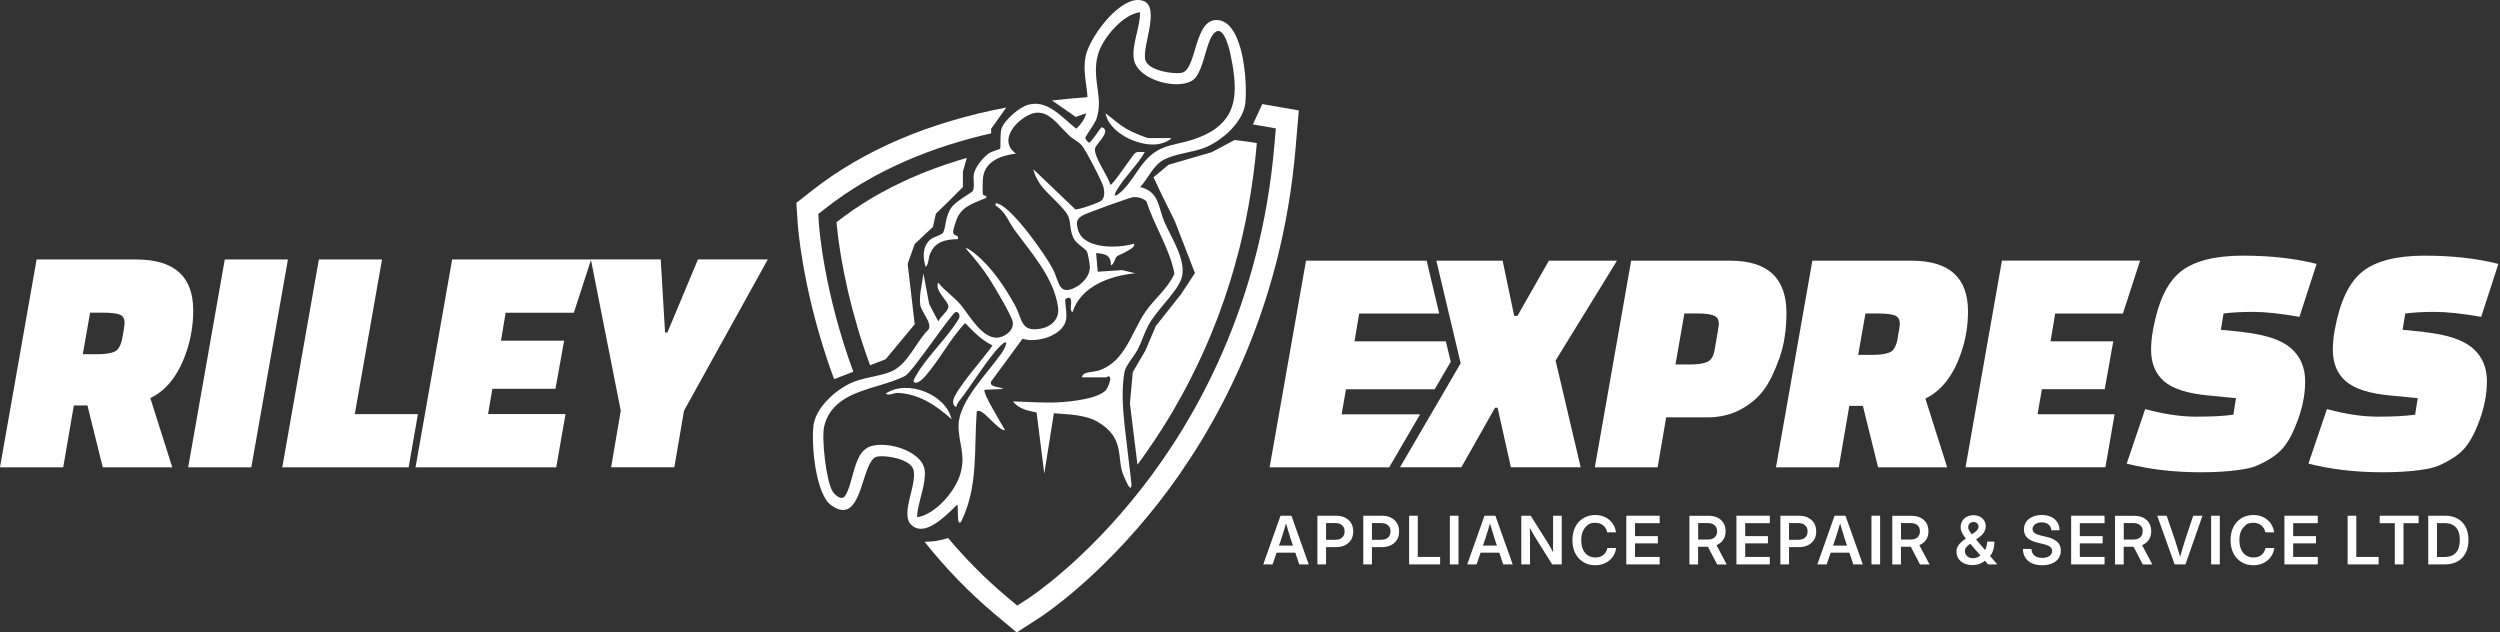 <svg width="1261" height="319" viewBox="0 0 1261 319" fill="none" xmlns="http://www.w3.org/2000/svg">
<rect x="0" y="0" width="1261" height="319" fill="#333333" stroke="none"/>
<g clip-path="url(#clip0_9_219)">
<path d="M86.885 235.708H51.828L44.112 204.527H37.241L31.886 235.708H0L18.462 130.89H68.775C87.906 130.89 97.455 139.452 97.455 156.54C97.455 163.586 96.398 170.281 94.284 176.658C90.373 188.743 84.207 196.776 75.822 200.792L86.885 235.673V235.708ZM45.451 157.702L41.751 178.666H49.115C52.92 178.666 55.809 178.243 57.747 177.398C59.685 176.552 61.059 174.156 61.764 170.175C62.503 166.194 62.856 163.763 62.856 162.882C62.856 160.662 61.975 159.218 60.248 158.619C58.522 158.02 55.703 157.702 51.793 157.702H45.415H45.451Z" fill="white"/>
<path d="M94.918 235.708L113.38 130.89H145.23L126.768 235.708H94.918Z" fill="white"/>
<path d="M206.113 235.708H142.376L160.839 130.89H192.689L178.948 208.896H210.799L206.113 235.744V235.708Z" fill="white"/>
<path d="M280.243 196.106H248.357L246.173 208.861H285.246L280.56 235.708H209.601L228.063 130.89H298.177L289.439 157.738H255.052L252.691 171.831H284.542L280.173 196.142L280.243 196.106Z" fill="white"/>
<path d="M333.269 130.855L335.454 167.744H336.616L352.048 130.855H387.281L345.002 207.17L340.14 235.673H308.254L313.116 207.17L298.036 130.855H333.269Z" fill="white"/>
<path d="M420.753 191.209L430.407 187.51C415.574 147.133 413.213 115.106 413.037 112.64L412.755 107.918L416.455 105.029C441.364 85.475 470.819 73.883 499.922 67.259V65.004L507.567 54.223C468.423 61.693 435.551 75.751 409.619 96.08L401.692 102.316L402.361 112.675C402.432 113.908 404.511 143.645 417.617 182.471C418.604 185.431 419.661 188.32 420.753 191.209Z" fill="white"/>
<path d="M636.697 52.497L631.94 62.785C634.054 63.102 635.287 63.314 635.499 63.349L643.532 64.758L642.827 72.897C635.992 154.074 602.732 211.891 576.06 246.067C547.028 283.273 519.758 301.137 518.631 301.877L513.099 305.435L508.025 301.207C496.821 291.8 486.956 281.758 478.218 271.365C474.237 272.704 470.256 273.303 466.345 273.267C477.02 286.691 488.823 298.882 501.578 309.593L512.817 319L524.726 311.319C525.924 310.544 554.498 291.835 584.587 253.325C612.104 218.022 646.456 158.337 653.503 74.553L655.123 55.703L636.697 52.497Z" fill="white"/>
<path d="M470.572 114.437L472.052 107.813L479.979 100.062L485.687 94.319V86.568L487.66 79.627C487.414 79.697 487.202 79.768 486.956 79.838C485.758 80.191 484.525 80.543 483.327 80.931C475.153 83.467 467.014 86.427 459.086 89.95C457.677 90.584 456.268 91.219 454.894 91.888C451.476 93.474 448.129 95.2 444.782 97.032C443.196 97.913 441.611 98.794 440.06 99.71C438.51 100.626 436.96 101.577 435.41 102.564C433.859 103.55 432.344 104.537 430.829 105.558C429.314 106.58 427.835 107.637 426.355 108.729C424.875 109.786 423.395 110.914 421.951 112.041C421.951 112.041 422.127 114.754 422.761 119.616C422.867 120.392 422.972 121.202 423.078 122.083C423.254 123.422 423.466 124.866 423.748 126.452C423.924 127.72 424.17 129.094 424.417 130.539C425.157 134.872 426.143 139.84 427.377 145.337C427.588 146.217 427.764 147.063 427.976 147.979C430.477 158.584 433.965 170.951 438.863 184.234L446.72 181.204L461.376 163.587L459.544 147.768L457.818 133.111L461.376 123.069L470.572 114.437Z" fill="white"/>
<path d="M623.061 70.643H622.92C622.92 70.643 622.85 70.643 622.779 70.607H622.744L611.152 76.773L589.378 83.115L581.838 89.422L586.172 98.618L592.585 111.548L602.732 137.726L595.756 148.332L583.001 164.433L577.751 176.765L571.374 187.722L569.93 203.577L573.735 234.371C574.58 233.243 575.426 232.08 576.272 230.918C577.117 229.72 577.963 228.557 578.773 227.324C581.31 223.73 583.812 219.96 586.313 216.014C587.123 214.711 587.969 213.407 588.779 212.068C589.731 210.518 590.682 208.932 591.633 207.312C593.113 204.775 594.593 202.168 596.037 199.525C596.848 198.081 597.623 196.636 598.398 195.156C599.173 193.676 599.948 192.161 600.723 190.646C605.339 181.592 609.708 171.902 613.654 161.579C614.182 160.24 614.676 158.901 615.169 157.527C615.979 155.413 616.754 153.229 617.494 151.044C618.058 149.389 618.622 147.733 619.15 146.041C621.088 140.193 622.85 134.133 624.47 127.896C624.858 126.417 625.246 124.866 625.633 123.351C626.021 121.766 626.373 120.18 626.761 118.595C627.042 117.291 627.324 115.988 627.606 114.649C627.888 113.38 628.17 112.112 628.417 110.844C628.839 108.8 629.227 106.721 629.614 104.643C631.517 94.284 632.997 83.432 633.948 72.158C633.948 72.158 633.596 72.087 632.856 71.981C632.504 71.911 632.081 71.841 631.552 71.77C631.024 71.7 630.425 71.629 629.755 71.523C629.051 71.418 628.311 71.312 627.465 71.206C626.162 71.03 624.682 70.854 623.061 70.643Z" fill="white"/>
<path d="M473.567 262.874C475.541 261.394 477.443 259.703 479.099 258.153C480.508 256.814 481.777 255.545 482.763 254.594C483.715 254.664 482.2 265.939 484.736 263.226C493.58 245.433 491.219 226.689 492.664 207.593C495.271 204.986 503.269 217.353 506.933 216.965C505.594 214.393 495.306 197.869 496.645 196.6L506.123 196.213C504.079 194.874 498.83 195.402 499.922 192.443L515.777 170.845C522.753 173.241 536.036 169.33 537.656 161.544C538.326 158.337 537.48 155.66 537.375 152.7C537.375 151.784 536.846 150.903 538.22 150.375C542.237 148.824 538.713 156.681 540.968 157.421C545.231 144.315 560.029 139.03 572.678 137.832L565.984 136.246L553.687 137.057L552.877 127.649C557.563 128.037 560.346 128.636 560.382 133.921C562.214 132.899 562.249 130.257 563.517 129.164C563.975 128.777 573.876 124.901 571.868 122.928C564.081 125.359 546.394 125.782 543.752 115.917C542.8 112.358 542.8 110.597 546.007 108.694C547.839 107.566 569.754 99.639 571.586 99.463C574.017 99.251 576.413 99.956 578.28 101.542C582.191 114.014 589.977 125.183 592.373 138.043C589.026 145.618 582.332 150.621 577.716 157.316C570.811 167.392 567.604 182.296 554.463 186.806C551.186 187.933 545.936 187.228 545.76 190.329H558.021C558.021 190.329 559.642 188.99 559.994 190.752C560.241 191.879 558.796 195.579 557.986 196.565C554.181 201.181 540.193 202.555 534.309 202.907C526.558 203.365 518.595 202.625 510.914 202.484C513.944 206.289 518.384 207.135 522.858 208.051L526.734 238.915L531.561 208.439C538.572 209.002 547.416 209.143 553.617 212.737C568.133 221.228 562.848 231.657 566.865 240.184C567.005 240.43 567.323 241.276 567.745 242.227C568.45 243.742 569.331 245.574 569.965 245.927C570.353 246.209 570.634 245.891 570.67 244.693C570.705 244.517 570.705 244.341 570.705 244.165C570.494 242.262 570.317 240.606 570.141 239.127C569.049 229.473 568.767 228.24 567.358 215.556C566.336 206.254 565.596 196.565 567.182 187.651C567.71 184.515 572.255 179.407 573.876 176.236C575.919 172.29 577.188 167.956 579.161 164.221C583.213 156.576 593.36 147.662 595.826 140.756C598.997 131.948 590.753 119.898 587.335 111.971C584.199 104.713 584.833 96.609 575.074 94.354C579.337 89.879 581.486 83.397 587.194 80.472C593.36 77.301 601.393 77.019 607.946 74.377C610.483 73.355 613.196 71.805 615.768 69.867C618.481 67.894 621.053 65.498 623.167 62.821C623.449 62.468 623.731 62.116 623.977 61.728C626.232 58.698 627.747 55.351 628.135 52.004C628.17 51.757 628.205 51.511 628.205 51.264C628.417 49.115 628.452 46.155 628.346 42.773C627.853 29.807 624.435 10.887 614.183 10.112C602.098 9.196 603.824 35.268 596.038 36.713C591.457 37.558 579.478 35.515 577.787 30.512C575.426 23.606 587.441 0 573.876 0C563.517 0.035 549.318 19.202 547.522 28.68C546.183 35.621 548.121 42.526 548.543 49.009C542.73 49.432 536.74 49.961 530.68 50.7L542.624 58.98L547.874 57.113C547.592 58.205 547.169 59.262 546.606 60.284C546.394 60.636 546.183 60.988 545.971 61.341C545.161 62.539 544.174 63.737 542.906 64.899C541.708 64.018 540.51 62.997 539.277 61.94C538.925 61.623 538.608 61.341 538.255 61.024C532.724 56.161 526.664 50.771 518.807 52.779C514.332 53.907 506.405 60.636 505.101 65.075C504.995 65.392 504.925 65.745 504.89 66.168C504.854 66.45 504.819 66.767 504.784 67.084C504.537 70.184 504.713 74.729 504.467 75.046C504.361 75.187 503.339 75.469 502.141 75.892C502.141 75.892 502.071 75.892 502.036 75.927C500.838 76.35 499.464 76.879 498.618 77.478C495.659 79.591 491.677 84.489 491.149 88.118C490.832 90.514 491.712 94.46 490.691 96.292C490.162 97.243 482.376 101.26 480.015 104.536C476.633 109.117 477.161 114.93 475.646 117.467C475.082 118.453 470.714 119.475 468.987 121.061C465.217 124.584 465.429 130.186 466.944 134.696C468.564 132.934 468.177 130.397 469.058 128.213C471.63 121.836 476.668 120.814 483.186 120.603C483.785 118.136 480.931 119.44 480.755 117.079C480.649 115.846 482.481 110.526 483.151 109.222C486.181 103.585 492.03 102.176 497.42 99.815C498.125 98.371 496.046 98.864 495.835 98.124C495.518 96.961 495.623 91.113 495.835 89.598C496.856 81.212 505.066 78.394 512.465 77.478C511.091 76.526 510.139 75.469 509.505 74.342C508.061 71.699 508.519 68.74 510.069 66.062C510.245 65.71 510.456 65.357 510.668 65.04C511.866 63.243 513.522 61.587 515.283 60.248C523.14 54.294 528.003 57.007 532.794 61.658C533.076 61.94 533.323 62.222 533.605 62.503C535.472 64.406 537.339 66.52 539.418 68.493C539.876 68.951 540.405 69.339 540.968 69.726C542.518 70.854 544.315 71.84 545.619 73.285C547.451 75.293 556.189 92.064 556.647 94.53C557.07 96.82 557.352 99.216 555.696 101.048C554.639 102.211 543.752 105.981 542.378 105.593L521.202 85.334C521.731 87.871 523.07 90.478 524.479 92.628C527.756 97.631 536.916 104.607 538.819 109.046C540.369 112.64 539.383 116.762 541.92 120.849C543.505 123.421 547.522 125.324 548.332 127.05C548.86 128.178 549.777 133.709 549.741 135.048C549.636 138.889 546.465 142.588 543.329 144.455C533.781 150.022 534.344 141.954 530.997 135.577C527.051 128.072 511.161 105.77 503.833 102.88C502.599 102.387 501.93 102.105 502.177 103.726C507.109 106.509 508.906 112.182 511.831 116.128C520.216 127.579 531.561 140.051 533.675 154.884C534.556 160.909 530.328 164.891 524.585 165.842C514.649 167.533 515.777 160.874 511.831 153.757C506.687 144.526 500.168 134.766 491.889 128.037C491.149 127.438 487.802 124.69 487.132 125.289C491.254 129.975 495.306 134.872 498.724 140.087C501.014 143.61 510.562 159.57 510.879 162.601C511.302 166.652 507.285 169.682 503.656 170.246C495.553 171.479 488.718 158.513 484.384 153.51C480.966 149.564 476.492 146.64 473.25 142.553C471.136 146.464 478.465 151.925 478.394 154.673C478.324 156.893 474.096 159.923 473.286 162.107L468.67 153.334L465.746 137.832C465.323 142.8 463.42 148.965 464.195 153.863C464.83 157.562 470.044 162.6 468.494 166.018C461.8 172.571 458.03 184.022 449.08 187.581C446.579 188.567 443.796 189.237 440.977 189.836C438.581 190.364 436.115 190.857 433.789 191.527C433.226 191.703 432.662 191.879 432.098 192.055C431.534 192.231 431.006 192.443 430.477 192.654C428.082 193.606 425.439 195.085 422.938 196.917C421.845 197.693 420.788 198.538 419.767 199.454C415.01 203.647 411.099 209.002 410.359 214.323C409.091 223.378 411.275 249.133 419.203 254.805C430.055 262.662 433.085 249.873 436.291 240.008C437.277 237.083 438.264 234.405 439.497 232.609C440.307 231.375 441.259 230.53 442.386 230.318C444.254 229.966 447.213 230.107 450.208 230.706C450.983 230.847 451.758 231.023 452.533 231.234C456.515 232.327 460.144 234.3 460.813 237.154C461.271 239.162 461.024 241.628 460.496 244.306C460.355 245.116 460.144 245.927 459.968 246.737C458.629 252.374 456.726 258.47 458.206 262.486C458.523 263.402 459.016 264.177 459.756 264.847C459.862 264.952 459.967 265.058 460.108 265.129C463.596 268.018 468.001 266.608 472.158 263.825C472.616 263.543 473.109 263.226 473.567 262.874ZM552.489 74.377C553.053 73.144 555.379 70.783 556.647 68.564C557.739 66.661 558.021 64.934 555.66 64.159C555.026 64.758 553.546 66.908 552.172 68.845C550.904 70.501 549.777 71.981 549.319 71.981C549.037 71.981 547.31 70.255 547.451 69.409C547.451 69.374 547.486 69.303 547.522 69.198C548.156 67.929 551.362 63.419 552.666 60.883C552.842 60.566 552.948 60.248 553.053 60.002C553.088 59.931 553.088 59.896 553.124 59.826C553.652 58.17 554.004 56.549 554.145 54.928C554.392 52.85 554.322 50.771 554.075 48.692C553.476 41.54 551.327 34.423 554.322 26.002C556.964 18.462 566.724 7.117 575.039 6.166C575.109 13.847 571.022 21.739 571.832 29.349C572.608 36.325 581.557 41.187 589.977 42.244C594.417 42.843 598.68 42.35 601.499 40.553C602.591 39.849 603.542 38.686 604.317 37.206C607.312 31.78 608.651 22.373 611.329 18.145C616.402 10.218 619.749 23.113 620.63 27.306C621.405 30.97 622.039 34.458 622.392 37.699C622.956 42.385 622.991 46.649 622.251 50.524C621.511 54.47 619.961 57.994 617.318 61.024C617.036 61.376 616.719 61.728 616.367 62.045C613.725 64.794 610.131 67.119 605.41 69.022C604.212 69.515 602.943 70.008 601.604 70.431C596.742 72.052 591.528 72.65 586.736 74.553C576.554 78.57 573.665 88.188 566.759 95.517C564.398 98.018 560.17 101.084 563.553 95.482C567.287 89.245 573.735 83.221 577.434 76.702C575.919 76.773 574.052 76.279 572.678 77.09C571.41 77.865 561.086 93.896 560.029 93.156C559.043 88.858 550.869 78.006 552.489 74.377ZM462.575 260.865C462.575 258.54 463.209 255.686 463.949 252.691C464.16 251.916 464.336 251.176 464.513 250.401C465.429 246.948 466.309 243.39 466.486 240.254C466.627 238.387 466.486 236.66 465.922 235.216C464.83 232.397 462.363 230.037 459.228 228.275V228.24C456.198 226.478 452.569 225.28 449.01 224.716C448.27 224.611 447.565 224.54 446.861 224.47C443.866 224.188 441.047 224.434 438.828 225.21C437.912 225.527 437.101 225.985 436.361 226.619C434.882 227.782 433.754 229.438 432.838 231.411C430.019 237.365 429.174 245.786 426.249 250.155C424.488 252.727 421.141 249.732 419.943 247.829C416.701 242.579 414.27 220.946 415.75 214.922C416.842 210.412 419.027 207.029 421.845 204.422C422.797 203.471 423.854 202.66 424.946 201.921C427.729 200.018 430.9 198.573 434.283 197.376C434.811 197.164 435.34 196.988 435.868 196.812C438.158 196.001 440.519 195.297 442.879 194.592C447.777 193.112 452.604 191.668 456.656 189.554C461.024 186.594 480.015 157.844 482.023 157.421C483.855 157.034 484.56 159.782 483.397 161.121C477.831 170.493 467.155 180.217 462.081 189.448C461.694 190.153 460.355 192.055 461.025 192.69C462.504 194.064 465.57 191.034 466.556 189.941C473.673 181.803 479.275 170.986 486.78 162.918C491.114 167.357 494.954 171.479 500.626 174.263C497.244 179.442 480.755 197.657 480.755 202.484C480.79 203.682 481.037 204.951 482.411 205.232C482.552 203.999 483.362 202.801 484.137 201.85C490.057 194.416 498.583 180.217 504.573 174.474C509.399 169.859 507.285 175.108 505.242 178.068C498.407 187.968 483.75 202.238 483.503 214.358C483.327 223.871 487.625 229.367 484.032 240.148C482.658 244.271 479.451 249.239 475.47 253.29C473.708 255.052 471.841 256.637 469.868 257.906C469.375 258.258 468.881 258.54 468.388 258.787C466.486 259.879 464.513 260.619 462.61 260.865H462.575Z" fill="white"/>
<path d="M446.72 198.574C448.482 199.772 450.878 198.116 452.675 198.186C463.315 198.539 472.476 204.563 479.98 211.504C477.162 198.82 457.431 191.14 446.72 198.574Z" fill="white"/>
<path d="M561.932 64.758C562.143 65.005 562.39 65.252 562.672 65.463C563.13 65.886 563.588 66.273 564.081 66.661C564.75 67.189 565.455 67.683 566.195 68.141C566.794 68.564 567.393 68.916 568.027 69.233C569.26 69.938 570.529 70.501 571.832 70.959C572.325 71.171 572.819 71.347 573.312 71.488C573.664 71.629 574.017 71.734 574.369 71.805C575.532 72.122 576.659 72.404 577.751 72.58C578.174 72.651 578.632 72.686 579.02 72.756C579.161 72.756 579.302 72.756 579.407 72.791C580.147 72.862 580.852 72.897 581.557 72.897C582.437 72.897 583.248 72.827 584.058 72.721C585.89 72.474 589.695 71.241 590.858 69.656H579.372C578.808 69.656 576.8 68.916 574.721 68.07C574.475 67.965 574.193 67.859 573.946 67.753C573.488 67.542 573.065 67.366 572.643 67.189C572.431 67.084 572.22 66.978 572.008 66.908C571.903 66.872 571.832 66.837 571.762 66.802C571.445 66.661 571.163 66.52 570.916 66.414C570.423 66.168 570 65.992 569.753 65.851C566.864 64.406 564.292 62.468 561.791 60.425C561.368 60.108 560.98 59.755 560.558 59.438C559.606 58.663 558.62 57.853 557.633 57.113C557.704 57.571 557.845 57.994 557.986 58.452C558.091 58.804 558.232 59.191 558.373 59.544C558.514 59.896 558.655 60.248 558.796 60.566C559.043 61.059 559.324 61.552 559.677 62.01C559.994 62.468 560.311 62.926 560.663 63.349C561.051 63.842 561.474 64.3 561.932 64.758Z" fill="white"/>
<path d="M723.651 196.319L731.755 182.472L729.289 172.184H683.204L685.564 158.161H725.941L719.599 131.49H658.752L640.396 235.709H700.715L716.288 209.002H676.721L678.905 196.354H723.686L723.651 196.319Z" fill="white"/>
<path d="M784.639 181.838L797.287 235.674H762.09L755.395 205.655H754.092L737.109 235.674H706.175L721.748 208.967L729.147 196.319L736.757 183.212L734.15 172.184L730.803 158.126L724.496 131.49H757.932L763.746 159.324H765.402L781.256 131.49H815.609L784.639 181.838Z" fill="white"/>
<path d="M872.792 131.49H822.761L804.439 235.709H836.114L840.412 210.517H861.094C867.542 210.517 873.25 209.143 878.182 206.43C883.115 203.717 886.99 200.37 889.844 196.424C892.698 192.478 895.235 187.123 897.631 180.428C899.956 173.699 901.084 166.159 901.084 157.809C901.084 140.263 891.641 131.49 872.756 131.49H872.792ZM864.794 176.835C864.23 179.829 862.997 181.767 861.059 182.578C859.121 183.423 856.267 183.846 852.462 183.846H845.098L849.608 158.126H856.972C860.284 158.126 862.821 158.513 864.477 159.183C866.132 159.852 866.978 161.226 866.978 163.305C866.978 164.116 866.273 168.625 864.794 176.835Z" fill="white"/>
<path d="M989.484 177.011C991.633 170.669 992.655 163.975 992.655 156.998C992.655 139.981 983.177 131.49 964.151 131.49H914.156L895.799 235.709H927.474L932.794 204.704H939.629L947.31 235.709H982.156L971.163 201.04C979.478 197.023 985.573 189.025 989.484 177.046V177.011ZM957.21 170.563C956.506 174.545 955.167 176.905 953.229 177.715C951.291 178.561 948.402 178.984 944.632 178.984H937.269L940.933 158.126H947.275C951.15 158.126 953.969 158.443 955.66 159.077C957.422 159.711 958.268 161.121 958.268 163.305C958.268 164.221 957.88 166.617 957.175 170.563H957.21Z" fill="white"/>
<path d="M1070.8 158.126L1079.47 131.455H1009.78L991.421 235.674H1061.96L1066.61 208.967H1027.75L1029.93 196.319H1061.61L1065.94 172.184H1034.3L1036.63 158.161H1070.77L1070.8 158.126Z" fill="white"/>
<path d="M1131.33 167.463L1120.2 166.335L1121.54 158.126C1125.62 157.598 1130.63 157.316 1136.51 157.316C1142.4 157.316 1150.18 158.126 1159.84 159.817L1168.5 133.111C1157.72 130.362 1145.25 128.953 1131.19 128.953C1117.13 128.953 1106.63 131.666 1099.94 136.986C1093.21 142.342 1088.56 152.101 1085.99 166.335C1085.32 170 1085 173.312 1085 176.342C1085 183.212 1087.18 188.532 1091.59 192.337C1095.96 196.143 1103.46 198.503 1114.03 199.49L1127.84 200.829L1126.51 209.179C1121.71 209.848 1115.44 210.165 1107.69 210.165C1099.94 210.165 1091.38 208.897 1082.04 206.325L1072.7 233.842C1083.94 236.731 1096.42 238.211 1110.23 238.211C1117.77 238.211 1124.18 237.788 1129.39 237.013C1132.95 236.59 1135.88 235.885 1138.2 234.934C1140.53 233.983 1143.14 232.609 1145.99 230.777C1148.77 228.909 1151.17 226.76 1152.96 224.153C1154.83 221.546 1156.52 218.269 1158.04 214.393C1161.17 206.853 1162.72 199.49 1162.72 192.373C1162.72 185.256 1160.29 179.794 1155.57 175.637C1150.78 171.479 1142.71 168.766 1131.37 167.533L1131.33 167.463Z" fill="white"/>
<path d="M1223.01 167.463L1211.87 166.335L1213.21 158.126C1217.34 157.598 1222.3 157.316 1228.19 157.316C1234.07 157.316 1241.86 158.126 1251.51 159.817L1260.18 133.111C1249.4 130.362 1236.93 128.953 1222.87 128.953C1208.81 128.953 1198.31 131.666 1191.62 136.986C1184.89 142.342 1180.24 152.101 1177.66 166.335C1176.99 170 1176.68 173.312 1176.68 176.342C1176.68 183.212 1178.86 188.532 1183.27 192.337C1187.67 196.143 1195.14 198.503 1205.71 199.49L1219.52 200.829L1218.18 209.179C1213.39 209.848 1207.12 210.165 1199.37 210.165C1191.62 210.165 1183.05 208.897 1173.72 206.325L1164.38 233.842C1175.62 236.731 1188.09 238.211 1201.9 238.211C1209.44 238.211 1215.86 237.788 1221.07 237.013C1224.63 236.59 1227.55 235.885 1229.88 234.934C1232.2 233.983 1234.81 232.609 1237.67 230.777C1240.52 228.909 1242.84 226.76 1244.64 224.153C1246.51 221.546 1248.2 218.269 1249.75 214.393C1252.82 206.853 1254.4 199.49 1254.4 192.373C1254.4 185.256 1252.04 179.794 1247.25 175.637C1242.46 171.479 1234.39 168.766 1223.04 167.533L1223.01 167.463Z" fill="white"/>
<path d="M645.893 260.126L637.19 284.683H641.911L643.919 278.764H653.362L655.335 284.683H660.127L651.389 260.126H645.893ZM645.117 275.206L646.28 271.823C646.703 270.484 647.161 269.005 647.654 267.454C647.971 266.433 648.324 265.235 648.676 263.966C649.028 265.235 649.381 266.433 649.698 267.454C650.156 269.005 650.614 270.484 651.037 271.823L652.164 275.206H645.117Z" fill="white"/>
<path d="M678.518 261.112C677.214 260.443 675.629 260.126 673.832 260.126H664.495V284.683H668.864V275.981H673.726C675.558 275.981 677.109 275.664 678.447 274.994C679.751 274.325 680.773 273.409 681.513 272.246C682.217 271.048 682.57 269.674 682.57 268.053C682.57 266.433 682.217 265.059 681.513 263.896C680.808 262.698 679.821 261.782 678.518 261.148V261.112ZM677.672 270.273C677.285 270.907 676.756 271.401 676.052 271.753C675.347 272.105 674.501 272.281 673.479 272.281H668.864V263.825H673.479C674.501 263.825 675.347 264.002 676.052 264.354C676.756 264.706 677.285 265.2 677.672 265.798C678.06 266.397 678.236 267.173 678.236 268.018C678.236 268.864 678.06 269.604 677.672 270.238V270.273Z" fill="white"/>
<path d="M701.667 261.112C700.363 260.443 698.778 260.126 696.981 260.126H687.644V284.683H692.013V275.981H696.875C698.707 275.981 700.257 275.664 701.596 274.994C702.9 274.325 703.922 273.409 704.662 272.246C705.366 271.048 705.719 269.674 705.719 268.053C705.719 266.433 705.366 265.059 704.662 263.896C703.957 262.698 702.97 261.782 701.667 261.148V261.112ZM700.821 270.273C700.434 270.907 699.905 271.401 699.2 271.753C698.496 272.105 697.65 272.281 696.628 272.281H692.013V263.825H696.628C697.65 263.825 698.496 264.002 699.2 264.354C699.905 264.706 700.434 265.2 700.821 265.798C701.209 266.397 701.385 267.173 701.385 268.018C701.385 268.864 701.209 269.604 700.821 270.238V270.273Z" fill="white"/>
<path d="M715.125 260.126H710.756V284.683H726.399V280.913H715.125V260.126Z" fill="white"/>
<path d="M735.666 260.126H731.297V284.683H735.666V260.126Z" fill="white"/>
<path d="M748.773 260.126L740.07 284.683H744.792L746.8 278.764H756.242L758.215 284.683H763.007L754.269 260.126H748.773ZM747.998 275.206L749.16 271.823C749.583 270.484 750.041 269.005 750.535 267.454C750.852 266.433 751.204 265.235 751.556 263.966C751.909 265.235 752.261 266.433 752.578 267.454C753.036 269.005 753.494 270.484 753.917 271.823L755.044 275.206H747.998Z" fill="white"/>
<path d="M783.337 273.409C783.337 273.902 783.337 274.572 783.337 275.417C783.337 276.263 783.372 277.144 783.407 278.06C783.407 278.271 783.407 278.447 783.407 278.623C783.196 278.236 783.02 277.848 782.808 277.461C782.385 276.721 781.998 276.016 781.645 275.382C781.293 274.748 780.976 274.219 780.694 273.796L772.097 260.126H767.341V284.683H771.745V272.387C771.745 271.929 771.745 271.295 771.745 270.52C771.745 269.745 771.71 268.793 771.675 267.772C771.675 267.314 771.639 266.75 771.604 266.221C771.921 266.82 772.273 267.454 772.591 267.983C773.119 268.934 773.612 269.78 774.07 270.52C774.528 271.26 774.881 271.894 775.198 272.387L782.949 284.683H787.741V260.126H783.372V273.374L783.337 273.409Z" fill="white"/>
<path d="M800.777 264.741C801.834 264.037 803.102 263.684 804.582 263.684C805.357 263.684 806.097 263.79 806.767 264.001C807.436 264.213 808.035 264.53 808.563 264.953C809.092 265.375 809.515 265.869 809.902 266.468C810.255 267.067 810.501 267.736 810.677 268.511H815.117C814.905 267.172 814.518 265.939 813.919 264.882C813.32 263.825 812.545 262.909 811.629 262.134C810.713 261.359 809.656 260.795 808.458 260.372C807.26 259.95 805.991 259.773 804.617 259.773C802.398 259.773 800.425 260.302 798.698 261.324C796.972 262.345 795.598 263.825 794.611 265.728C793.625 267.63 793.131 269.85 793.131 272.457C793.131 275.065 793.625 277.249 794.611 279.152C795.598 281.054 796.937 282.499 798.698 283.556C800.46 284.613 802.398 285.106 804.653 285.106C806.062 285.106 807.366 284.895 808.563 284.472C809.761 284.049 810.818 283.45 811.734 282.71C812.65 281.935 813.426 281.019 814.025 279.962C814.623 278.905 815.011 277.707 815.187 276.403H810.783C810.607 277.179 810.36 277.848 810.008 278.447C809.656 279.046 809.198 279.539 808.669 279.962C808.141 280.385 807.542 280.702 806.872 280.878C806.203 281.089 805.498 281.195 804.723 281.195C803.278 281.195 802.01 280.843 800.918 280.138C799.826 279.433 799.015 278.412 798.452 277.108C797.888 275.804 797.571 274.254 797.571 272.493C797.571 270.731 797.853 269.145 798.452 267.842C799.05 266.538 799.861 265.516 800.918 264.812L800.777 264.741Z" fill="white"/>
<path d="M824.7 274.078H836.221V270.414H824.7V263.896H837.137V260.126H820.296V284.683H837.137V280.913H824.7V274.078Z" fill="white"/>
<path d="M866.204 274.783C867.543 274.149 868.565 273.268 869.305 272.105C870.045 270.942 870.397 269.568 870.397 267.983C870.397 266.397 870.045 264.988 869.34 263.825C868.636 262.663 867.649 261.747 866.345 261.112C865.042 260.478 863.492 260.161 861.659 260.161H852.146V284.719H856.515V275.769H861.413C861.413 275.769 861.448 275.769 861.483 275.769L866.134 284.719H870.961L865.782 274.959C865.782 274.959 866.064 274.889 866.204 274.818V274.783ZM856.551 263.825H861.342C862.364 263.825 863.21 264.002 863.914 264.319C864.619 264.671 865.147 265.129 865.535 265.763C865.923 266.362 866.099 267.102 866.099 267.983C866.099 268.864 865.923 269.568 865.535 270.203C865.183 270.837 864.619 271.295 863.914 271.647C863.21 271.999 862.364 272.14 861.342 272.14H856.551V263.825Z" fill="white"/>
<path d="M880.262 274.078H891.748V270.414H880.262V263.896H892.699V260.126H875.858V284.683H892.699V280.913H880.262V274.078Z" fill="white"/>
<path d="M912.043 261.112C910.74 260.443 909.154 260.126 907.357 260.126H898.021V284.683H902.389V275.981H907.252C909.084 275.981 910.634 275.664 911.973 274.994C913.276 274.325 914.298 273.409 915.038 272.246C915.743 271.048 916.095 269.674 916.095 268.053C916.095 266.433 915.743 265.059 915.038 263.896C914.333 262.698 913.347 261.782 912.043 261.148V261.112ZM911.198 270.273C910.81 270.907 910.282 271.401 909.577 271.753C908.872 272.105 908.027 272.281 907.005 272.281H902.389V263.825H907.005C908.027 263.825 908.872 264.002 909.577 264.354C910.282 264.706 910.81 265.2 911.198 265.798C911.585 266.397 911.761 267.173 911.761 268.018C911.761 268.864 911.585 269.604 911.198 270.238V270.273Z" fill="white"/>
<path d="M925.362 260.126L916.659 284.683H921.38L923.389 278.764H932.831L934.804 284.683H939.596L930.858 260.126H925.362ZM924.587 275.206L925.749 271.823C926.172 270.484 926.63 269.005 927.123 267.454C927.44 266.433 927.793 265.235 928.145 263.966C928.497 265.235 928.85 266.433 929.167 267.454C929.625 269.005 930.083 270.484 930.506 271.823L931.633 275.206H924.587Z" fill="white"/>
<path d="M948.333 260.126H943.964V284.683H948.333V260.126Z" fill="white"/>
<path d="M968.522 274.783C969.861 274.149 970.882 273.268 971.622 272.105C972.362 270.942 972.715 269.568 972.715 267.983C972.715 266.397 972.362 264.988 971.658 263.825C970.953 262.663 969.966 261.747 968.663 261.112C967.359 260.478 965.809 260.161 963.977 260.161H954.464V284.719H958.833V275.769H963.73C963.73 275.769 963.765 275.769 963.801 275.769L968.451 284.719H973.278L968.099 274.959C968.099 274.959 968.381 274.889 968.522 274.818V274.783ZM958.868 263.825H963.66C964.682 263.825 965.527 264.002 966.232 264.319C966.936 264.671 967.465 265.129 967.852 265.763C968.24 266.362 968.416 267.102 968.416 267.983C968.416 268.864 968.24 269.568 967.852 270.203C967.5 270.837 966.936 271.295 966.232 271.647C965.527 271.999 964.682 272.14 963.66 272.14H958.868V263.825Z" fill="white"/>
<path d="M1004.39 279.68C1004.92 278.8 1005.3 277.813 1005.59 276.721C1005.87 275.629 1005.97 274.466 1005.97 273.197H1002.31C1002.31 274.36 1002.1 275.452 1001.71 276.474C1001.57 276.826 1001.39 277.108 1001.25 277.425L996.743 272.14L998.329 270.978C999.033 270.449 999.632 269.921 1000.13 269.322C1000.62 268.723 1000.97 268.124 1001.22 267.455C1001.46 266.785 1001.61 266.116 1001.61 265.411C1001.61 264.354 1001.36 263.403 1000.83 262.592C1000.3 261.747 999.597 261.113 998.681 260.619C997.765 260.126 996.673 259.879 995.404 259.879C994.136 259.879 993.009 260.126 992.022 260.655C991.071 261.183 990.296 261.888 989.767 262.769C989.239 263.685 988.957 264.706 988.957 265.869C988.957 266.75 989.133 267.595 989.485 268.371C989.838 269.146 990.331 269.991 990.965 270.837C991.141 271.084 991.388 271.365 991.564 271.612C990.507 272.352 989.661 273.057 988.957 273.726C988.252 274.395 987.724 275.1 987.371 275.805C987.019 276.509 986.843 277.32 986.843 278.201C986.843 279.504 987.16 280.667 987.829 281.724C988.499 282.746 989.415 283.591 990.648 284.155C991.881 284.719 993.29 285.036 994.911 285.036C996.109 285.036 997.272 284.824 998.434 284.437C999.491 284.049 1000.41 283.521 1001.22 282.851L1002.8 284.683H1007.42L1003.75 280.385C1003.93 280.138 1004.18 279.962 1004.35 279.68H1004.39ZM993.079 264.53C993.326 264.143 993.643 263.825 994.03 263.614C994.418 263.403 994.876 263.297 995.404 263.297C996.18 263.297 996.814 263.508 997.272 263.966C997.73 264.424 997.976 264.953 997.976 265.587C997.976 265.939 997.906 266.257 997.765 266.574C997.624 266.891 997.413 267.208 997.166 267.525C996.884 267.842 996.567 268.124 996.18 268.406L994.594 269.498C994.453 269.322 994.277 269.11 994.171 268.969C993.713 268.371 993.361 267.807 993.114 267.349C992.868 266.856 992.762 266.398 992.762 265.904C992.762 265.376 992.868 264.918 993.114 264.53H993.079ZM997.8 280.914C996.955 281.336 996.039 281.548 995.123 281.548C994.347 281.548 993.678 281.407 993.044 281.09C992.445 280.773 991.952 280.35 991.599 279.821C991.247 279.293 991.071 278.694 991.071 278.024C991.071 277.355 991.247 276.756 991.635 276.228C992.022 275.699 992.586 275.135 993.361 274.572L993.784 274.254L998.928 280.174C998.575 280.455 998.188 280.702 997.765 280.914H997.8Z" fill="white"/>
<path d="M1037.51 273.197C1036.87 272.633 1036.13 272.175 1035.22 271.753C1034.3 271.33 1033.24 271.013 1032.05 270.731L1029.62 270.167C1028.63 269.921 1027.82 269.674 1027.18 269.392C1026.51 269.11 1026.02 268.758 1025.7 268.335C1025.39 267.912 1025.21 267.419 1025.21 266.855C1025.21 266.186 1025.42 265.622 1025.81 265.094C1026.2 264.6 1026.76 264.178 1027.43 263.896C1028.14 263.614 1028.91 263.473 1029.83 263.473C1031.24 263.473 1032.4 263.825 1033.24 264.53C1034.13 265.235 1034.58 266.221 1034.69 267.454H1038.85C1038.81 265.869 1038.42 264.53 1037.68 263.367C1036.94 262.24 1035.92 261.324 1034.58 260.725C1033.24 260.091 1031.69 259.773 1029.86 259.773C1028.03 259.773 1026.51 260.091 1025.18 260.689C1023.8 261.288 1022.74 262.134 1022.01 263.226C1021.23 264.318 1020.88 265.587 1020.88 267.067C1020.88 268.793 1021.44 270.202 1022.6 271.295C1023.77 272.387 1025.53 273.197 1027.89 273.761L1030.57 274.395C1031.62 274.642 1032.47 274.924 1033.14 275.241C1033.81 275.558 1034.3 275.91 1034.62 276.368C1034.94 276.791 1035.11 277.319 1035.11 277.883C1035.11 278.588 1034.9 279.222 1034.48 279.751C1034.05 280.279 1033.46 280.702 1032.72 280.984C1031.98 281.266 1031.06 281.407 1030.07 281.407C1028.98 281.407 1028.03 281.23 1027.25 280.878C1026.44 280.526 1025.85 279.997 1025.39 279.328C1024.93 278.658 1024.72 277.848 1024.68 276.897H1020.38C1020.38 278.623 1020.81 280.068 1021.58 281.301C1022.36 282.534 1023.48 283.485 1024.93 284.119C1026.37 284.789 1028.1 285.106 1030.07 285.106C1032.05 285.106 1033.7 284.789 1035.11 284.19C1036.52 283.591 1037.61 282.71 1038.35 281.583C1039.13 280.455 1039.48 279.152 1039.48 277.637C1039.48 276.721 1039.3 275.875 1038.99 275.135C1038.67 274.395 1038.21 273.761 1037.58 273.197H1037.51Z" fill="white"/>
<path d="M1049.06 274.078H1060.58V270.414H1049.06V263.896H1061.54V260.126H1044.69V284.683H1061.54V280.913H1049.06V274.078Z" fill="white"/>
<path d="M1080.88 274.783C1082.22 274.149 1083.24 273.268 1083.98 272.105C1084.72 270.942 1085.07 269.568 1085.07 267.983C1085.07 266.397 1084.72 264.988 1084.02 263.825C1083.31 262.663 1082.32 261.747 1081.02 261.112C1079.72 260.478 1078.17 260.161 1076.33 260.161H1066.82V284.719H1071.19V275.769H1076.09C1076.09 275.769 1076.12 275.769 1076.16 275.769L1080.81 284.719H1085.64L1080.46 274.959C1080.46 274.959 1080.74 274.889 1080.88 274.818V274.783ZM1071.23 263.825H1076.02C1077.04 263.825 1077.88 264.002 1078.59 264.319C1079.29 264.671 1079.82 265.129 1080.21 265.763C1080.6 266.362 1080.77 267.102 1080.77 267.983C1080.77 268.864 1080.6 269.568 1080.21 270.203C1079.86 270.837 1079.29 271.295 1078.59 271.647C1077.88 271.999 1077.04 272.14 1076.02 272.14H1071.23V263.825Z" fill="white"/>
<path d="M1101.98 272.986C1101.6 274.254 1101.14 275.699 1100.68 277.32C1100.36 278.377 1100.01 279.575 1099.66 280.843C1099.27 279.575 1098.92 278.377 1098.6 277.32C1098.11 275.699 1097.65 274.254 1097.26 272.986L1092.86 260.126H1088.1L1096.88 284.683H1102.34L1110.93 260.126H1106.25L1101.98 272.986Z" fill="white"/>
<path d="M1119.67 260.126H1115.3V284.683H1119.67V260.126Z" fill="white"/>
<path d="M1132.74 264.741C1133.8 264.037 1135.07 263.684 1136.55 263.684C1137.32 263.684 1138.06 263.79 1138.73 264.001C1139.4 264.213 1140 264.53 1140.53 264.953C1141.06 265.375 1141.48 265.869 1141.87 266.468C1142.22 267.067 1142.47 267.736 1142.64 268.511H1147.08C1146.87 267.172 1146.48 265.939 1145.88 264.882C1145.29 263.825 1144.51 262.909 1143.59 262.134C1142.68 261.359 1141.62 260.795 1140.42 260.372C1139.23 259.95 1137.96 259.773 1136.58 259.773C1134.36 259.773 1132.39 260.302 1130.66 261.324C1128.94 262.345 1127.56 263.825 1126.58 265.728C1125.59 267.63 1125.1 269.85 1125.1 272.457C1125.1 275.065 1125.59 277.249 1126.58 279.152C1127.56 281.054 1128.9 282.499 1130.66 283.556C1132.43 284.613 1134.36 285.106 1136.62 285.106C1138.03 285.106 1139.33 284.895 1140.53 284.472C1141.73 284.049 1142.78 283.45 1143.7 282.71C1144.62 281.935 1145.39 281.019 1145.99 279.962C1146.59 278.905 1146.98 277.707 1147.15 276.403H1142.75C1142.57 277.179 1142.33 277.848 1141.97 278.447C1141.62 279.046 1141.16 279.539 1140.63 279.962C1140.11 280.385 1139.51 280.702 1138.84 280.878C1138.17 281.089 1137.46 281.195 1136.69 281.195C1135.24 281.195 1133.98 280.843 1132.88 280.138C1131.79 279.433 1130.98 278.412 1130.42 277.108C1129.85 275.804 1129.54 274.254 1129.54 272.493C1129.54 270.731 1129.82 269.145 1130.42 267.842C1131.02 266.538 1131.83 265.516 1132.88 264.812L1132.74 264.741Z" fill="white"/>
<path d="M1156.67 274.078H1168.19V270.414H1156.67V263.896H1169.1V260.126H1152.26V284.683H1169.1V280.913H1156.67V274.078Z" fill="white"/>
<path d="M1188.52 260.126H1184.15V284.683H1199.79V280.913H1188.52V260.126Z" fill="white"/>
<path d="M1200.32 263.896H1207.93V284.683H1212.33V263.896H1219.95V260.126H1200.32V263.896Z" fill="white"/>
<path d="M1243.69 265.834C1242.74 264.002 1241.4 262.592 1239.6 261.606C1237.84 260.619 1235.73 260.126 1233.3 260.126H1224.81V284.683H1233.12C1235.62 284.683 1237.77 284.19 1239.57 283.204C1241.33 282.217 1242.7 280.808 1243.66 278.94C1244.61 277.108 1245.1 274.924 1245.1 272.387C1245.1 269.85 1244.64 267.701 1243.69 265.869V265.834ZM1239.89 277.038C1239.32 278.306 1238.44 279.293 1237.28 279.962C1236.12 280.632 1234.67 280.949 1232.91 280.949H1229.21V263.861H1233.02C1234.74 263.861 1236.15 264.178 1237.31 264.847C1238.44 265.517 1239.32 266.468 1239.89 267.736C1240.45 269.005 1240.73 270.555 1240.73 272.352C1240.73 274.149 1240.45 275.734 1239.89 277.003V277.038Z" fill="white"/>
</g>
<defs>
<clipPath id="clip0_9_219">
<rect width="1260.22" height="319" fill="white"/>
</clipPath>
</defs>
</svg>

